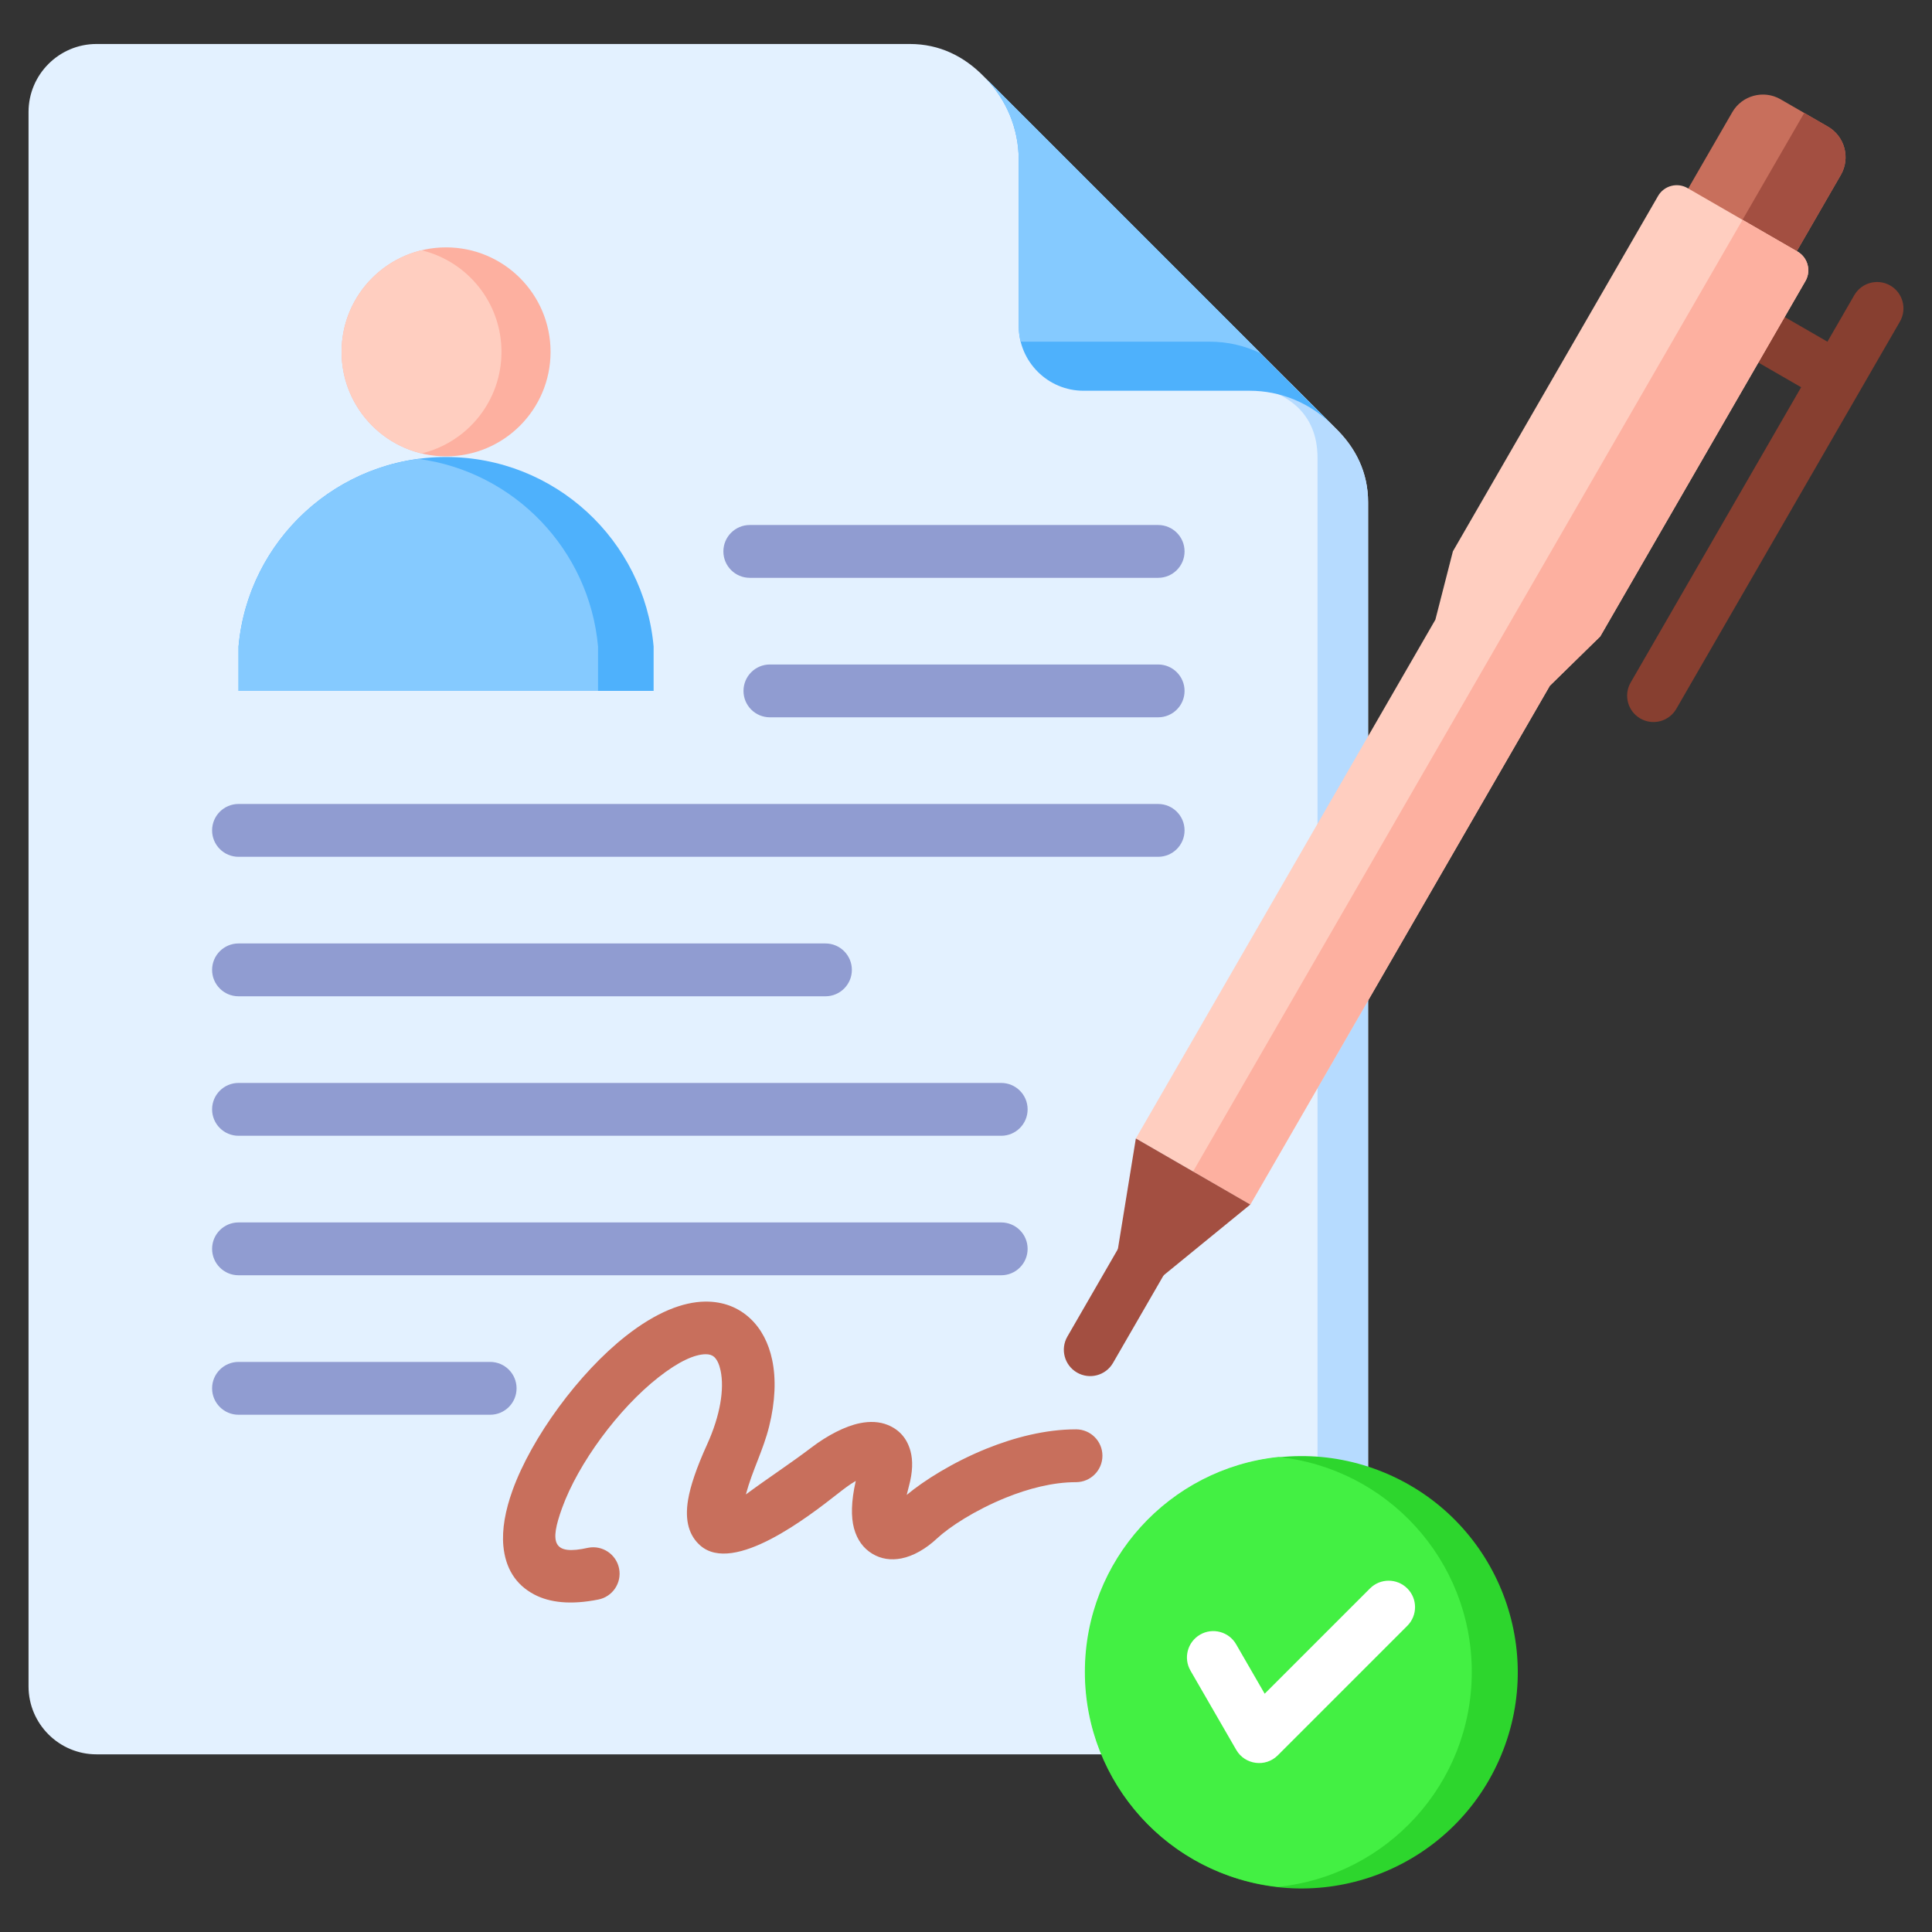 <svg xmlns="http://www.w3.org/2000/svg" width="96" height="96" viewBox="0 0 96 96" fill="none"><rect x="0" y="0" width="96" height="96" fill="#333333" stroke="none"/><g clip-path="url(#clip0_129_184)"><path fill-rule="evenodd" clip-rule="evenodd" d="M48.91 3.824L66.343 21.258C67.378 22.257 67.98 23.494 67.98 24.954V83.796C67.98 85.656 66.464 87.172 64.604 87.172H4.794C2.935 87.172 1.418 85.656 1.418 83.796V5.563C1.418 3.703 2.935 2.186 4.794 2.186H45.213C46.673 2.186 47.91 2.79 48.91 3.824Z" fill="#E3F1FF"></path><path fill-rule="evenodd" clip-rule="evenodd" d="M65.467 87.06V22.754C65.467 21.706 65.164 19.081 60.559 19.012H64.097L66.343 21.258C67.378 22.257 67.98 23.494 67.98 24.954V83.796C67.98 85.358 66.911 86.677 65.467 87.06V87.06Z" fill="#B6DBFF"></path><path fill-rule="evenodd" clip-rule="evenodd" d="M48.978 3.893L66.143 21.058C65.092 20.043 63.663 19.416 62.092 19.416H53.838C52.066 19.416 50.62 17.971 50.62 16.198V7.945C50.62 6.373 49.994 4.944 48.978 3.893Z" fill="#4EB1FC"></path><path fill-rule="evenodd" clip-rule="evenodd" d="M48.978 3.893L62.641 17.556C61.875 17.186 61.018 16.978 60.113 16.978H50.716C50.653 16.728 50.62 16.467 50.62 16.198V7.945C50.62 6.373 49.994 4.944 48.978 3.893Z" fill="#85CAFF"></path><path fill-rule="evenodd" clip-rule="evenodd" d="M56.45 60.503C56.812 59.877 57.614 59.664 58.239 60.026C58.865 60.389 59.078 61.19 58.716 61.816L55.304 67.725C54.942 68.35 54.141 68.564 53.515 68.201C52.889 67.839 52.676 67.038 53.038 66.412L56.45 60.503Z" fill="#A34F41"></path><path fill-rule="evenodd" clip-rule="evenodd" d="M92.139 14.666C92.502 14.04 93.303 13.827 93.929 14.189C94.554 14.552 94.768 15.353 94.406 15.979L83.294 35.224C82.932 35.85 82.13 36.063 81.505 35.701C80.879 35.339 80.665 34.537 81.028 33.912L89.497 19.242L86.8 17.685L88.102 15.419L90.804 16.979L92.139 14.666Z" fill="#873F30"></path><path fill-rule="evenodd" clip-rule="evenodd" d="M11.851 42.574C11.127 42.574 10.539 41.986 10.539 41.262C10.539 40.537 11.127 39.949 11.851 39.949H57.547C58.272 39.949 58.86 40.537 58.86 41.262C58.86 41.986 58.272 42.574 57.547 42.574H11.851ZM38.256 35.643C37.531 35.643 36.944 35.056 36.944 34.331C36.944 33.606 37.531 33.018 38.256 33.018H57.547C58.272 33.018 58.86 33.606 58.86 34.331C58.86 35.056 58.272 35.643 57.547 35.643H38.256ZM11.851 56.436C11.127 56.436 10.539 55.848 10.539 55.123C10.539 54.399 11.127 53.811 11.851 53.811H49.75C50.474 53.811 51.062 54.399 51.062 55.123C51.062 55.848 50.474 56.436 49.75 56.436H11.851ZM11.851 49.505C11.127 49.505 10.539 48.917 10.539 48.193C10.539 47.468 11.127 46.88 11.851 46.88H41.017C41.741 46.88 42.329 47.468 42.329 48.193C42.329 48.917 41.741 49.505 41.017 49.505H11.851ZM11.851 70.298C11.127 70.298 10.539 69.71 10.539 68.986C10.539 68.261 11.127 67.673 11.851 67.673H24.356C25.081 67.673 25.668 68.261 25.668 68.986C25.668 69.71 25.081 70.298 24.356 70.298H11.851ZM11.851 63.367C11.127 63.367 10.539 62.779 10.539 62.055C10.539 61.33 11.127 60.742 11.851 60.742H49.75C50.474 60.742 51.062 61.33 51.062 62.055C51.062 62.779 50.474 63.367 49.75 63.367H11.851ZM37.257 28.712C36.532 28.712 35.944 28.124 35.944 27.4C35.944 26.675 36.532 26.087 37.257 26.087H57.547C58.272 26.087 58.86 26.675 58.86 27.4C58.86 28.124 58.272 28.712 57.547 28.712H37.257Z" fill="#909CD1"></path><path fill-rule="evenodd" clip-rule="evenodd" d="M82.831 11.196L88.226 14.311L91.472 8.689C91.954 7.853 91.666 6.776 90.83 6.293L88.472 4.932C87.637 4.45 86.559 4.739 86.077 5.574L82.831 11.196Z" fill="#C86F5C"></path><path fill-rule="evenodd" clip-rule="evenodd" d="M85.528 12.753L88.226 14.311L91.472 8.689C91.954 7.853 91.666 6.775 90.83 6.293L89.651 5.613L85.528 12.753Z" fill="#A34F41"></path><path fill-rule="evenodd" clip-rule="evenodd" d="M77.01 34.075L79.516 31.622L89.71 13.966C90.005 13.454 89.829 12.796 89.317 12.501L83.853 9.346C83.341 9.05 82.683 9.227 82.388 9.738L72.194 27.395L71.323 30.792L56.44 56.569L62.127 59.853L77.01 34.075V34.075Z" fill="#FFCEC0"></path><path fill-rule="evenodd" clip-rule="evenodd" d="M77.01 34.075L79.516 31.622L89.71 13.966C90.006 13.454 89.829 12.796 89.318 12.501L86.585 10.923L59.283 58.211L62.127 59.853L77.01 34.075Z" fill="#FDB0A0"></path><path fill-rule="evenodd" clip-rule="evenodd" d="M56.44 56.569L54.956 65.707L62.127 59.853L56.44 56.569Z" fill="#A34F41"></path><path fill-rule="evenodd" clip-rule="evenodd" d="M29.224 76.908C29.935 76.769 30.624 77.233 30.763 77.943C30.901 78.654 30.438 79.343 29.727 79.481C28.366 79.752 27.322 79.636 26.551 79.232C25.594 78.731 25.113 77.886 25.012 76.82C24.935 75.999 25.108 75.049 25.469 74.05C26.414 71.433 28.763 68.217 31.111 66.376C32.607 65.203 33.934 64.69 35.034 64.676C35.944 64.665 36.7 64.97 37.287 65.523C37.829 66.034 38.194 66.737 38.369 67.572C38.567 68.509 38.524 69.65 38.218 70.878C37.921 72.073 37.385 73.052 37.062 74.258C38.138 73.46 39.254 72.736 40.329 71.92C41.113 71.324 41.99 70.867 42.728 70.717C43.226 70.616 43.697 70.636 44.114 70.806C44.67 71.033 45.065 71.453 45.242 72.105C45.367 72.567 45.355 73.144 45.163 73.85C45.12 74.007 45.084 74.151 45.054 74.282C45.907 73.569 47.355 72.656 49.01 71.987C50.398 71.426 51.951 71.023 53.466 71.023C54.191 71.023 54.779 71.61 54.779 72.335C54.779 73.06 54.191 73.648 53.466 73.648C52.311 73.648 51.091 73.969 49.984 74.417C48.449 75.037 47.169 75.875 46.556 76.448C46.007 76.962 45.377 77.323 44.788 77.437C44.277 77.537 43.784 77.471 43.345 77.205C42.913 76.944 42.593 76.529 42.434 75.938C42.285 75.382 42.289 74.61 42.523 73.586C42.198 73.776 41.917 73.994 41.623 74.225C40.223 75.32 36.46 78.266 34.792 76.792C34.255 76.317 34.012 75.587 34.191 74.521C34.304 73.847 34.601 72.95 35.135 71.775C35.791 70.332 35.998 69.019 35.806 68.105C35.741 67.797 35.635 67.565 35.493 67.431C35.395 67.339 35.252 67.289 35.064 67.291C34.511 67.298 33.733 67.643 32.72 68.437C30.721 70.005 28.726 72.727 27.93 74.932C27.307 76.655 27.453 77.306 29.224 76.908L29.224 76.908Z" fill="#C86F5C"></path><path d="M74.596 87.207C76.868 81.728 74.267 75.445 68.787 73.173C63.308 70.902 57.025 73.503 54.754 78.982C52.483 84.462 55.083 90.745 60.563 93.016C66.042 95.287 72.325 92.686 74.596 87.207Z" fill="#2DD62D"></path><path fill-rule="evenodd" clip-rule="evenodd" d="M63.52 93.755C58.118 93.193 53.907 88.626 53.907 83.076C53.907 77.526 58.118 72.96 63.52 72.397C68.921 72.96 73.132 77.526 73.132 83.076C73.132 88.626 68.921 93.193 63.52 93.755Z" fill="#43F043"></path><path fill-rule="evenodd" clip-rule="evenodd" d="M59.155 83.014C58.793 82.388 59.006 81.587 59.632 81.224C60.258 80.862 61.059 81.076 61.421 81.701L62.841 84.16L68.073 78.929C68.585 78.416 69.416 78.416 69.929 78.929C70.441 79.441 70.441 80.272 69.929 80.785L63.49 87.224C62.882 87.83 61.859 87.694 61.429 86.952L59.155 83.014Z" fill="white"></path><path fill-rule="evenodd" clip-rule="evenodd" d="M22.165 22.709C27.567 22.709 32.002 26.846 32.478 32.124V34.329H11.853V32.124C12.328 26.846 16.763 22.709 22.165 22.709Z" fill="#4EB1FC"></path><path fill-rule="evenodd" clip-rule="evenodd" d="M29.716 34.329H11.853V32.124C12.287 27.303 16.024 23.435 20.784 22.801C25.544 23.435 29.282 27.303 29.716 32.124V34.329Z" fill="#85CAFF"></path><path d="M22.165 22.675C25.032 22.675 27.357 20.351 27.357 17.484C27.357 14.616 25.032 12.292 22.165 12.292C19.298 12.292 16.973 14.616 16.973 17.484C16.973 20.351 19.298 22.675 22.165 22.675Z" fill="#FDB0A0"></path><path fill-rule="evenodd" clip-rule="evenodd" d="M20.945 22.531C18.667 21.983 16.973 19.931 16.973 17.484C16.973 15.037 18.667 12.985 20.945 12.436C23.224 12.985 24.918 15.037 24.918 17.484C24.918 19.931 23.224 21.983 20.945 22.531Z" fill="#FFCEC0"></path></g><defs><clipPath id="clip0_129_184"><rect width="96" height="96" fill="white"></rect></clipPath></defs></svg>